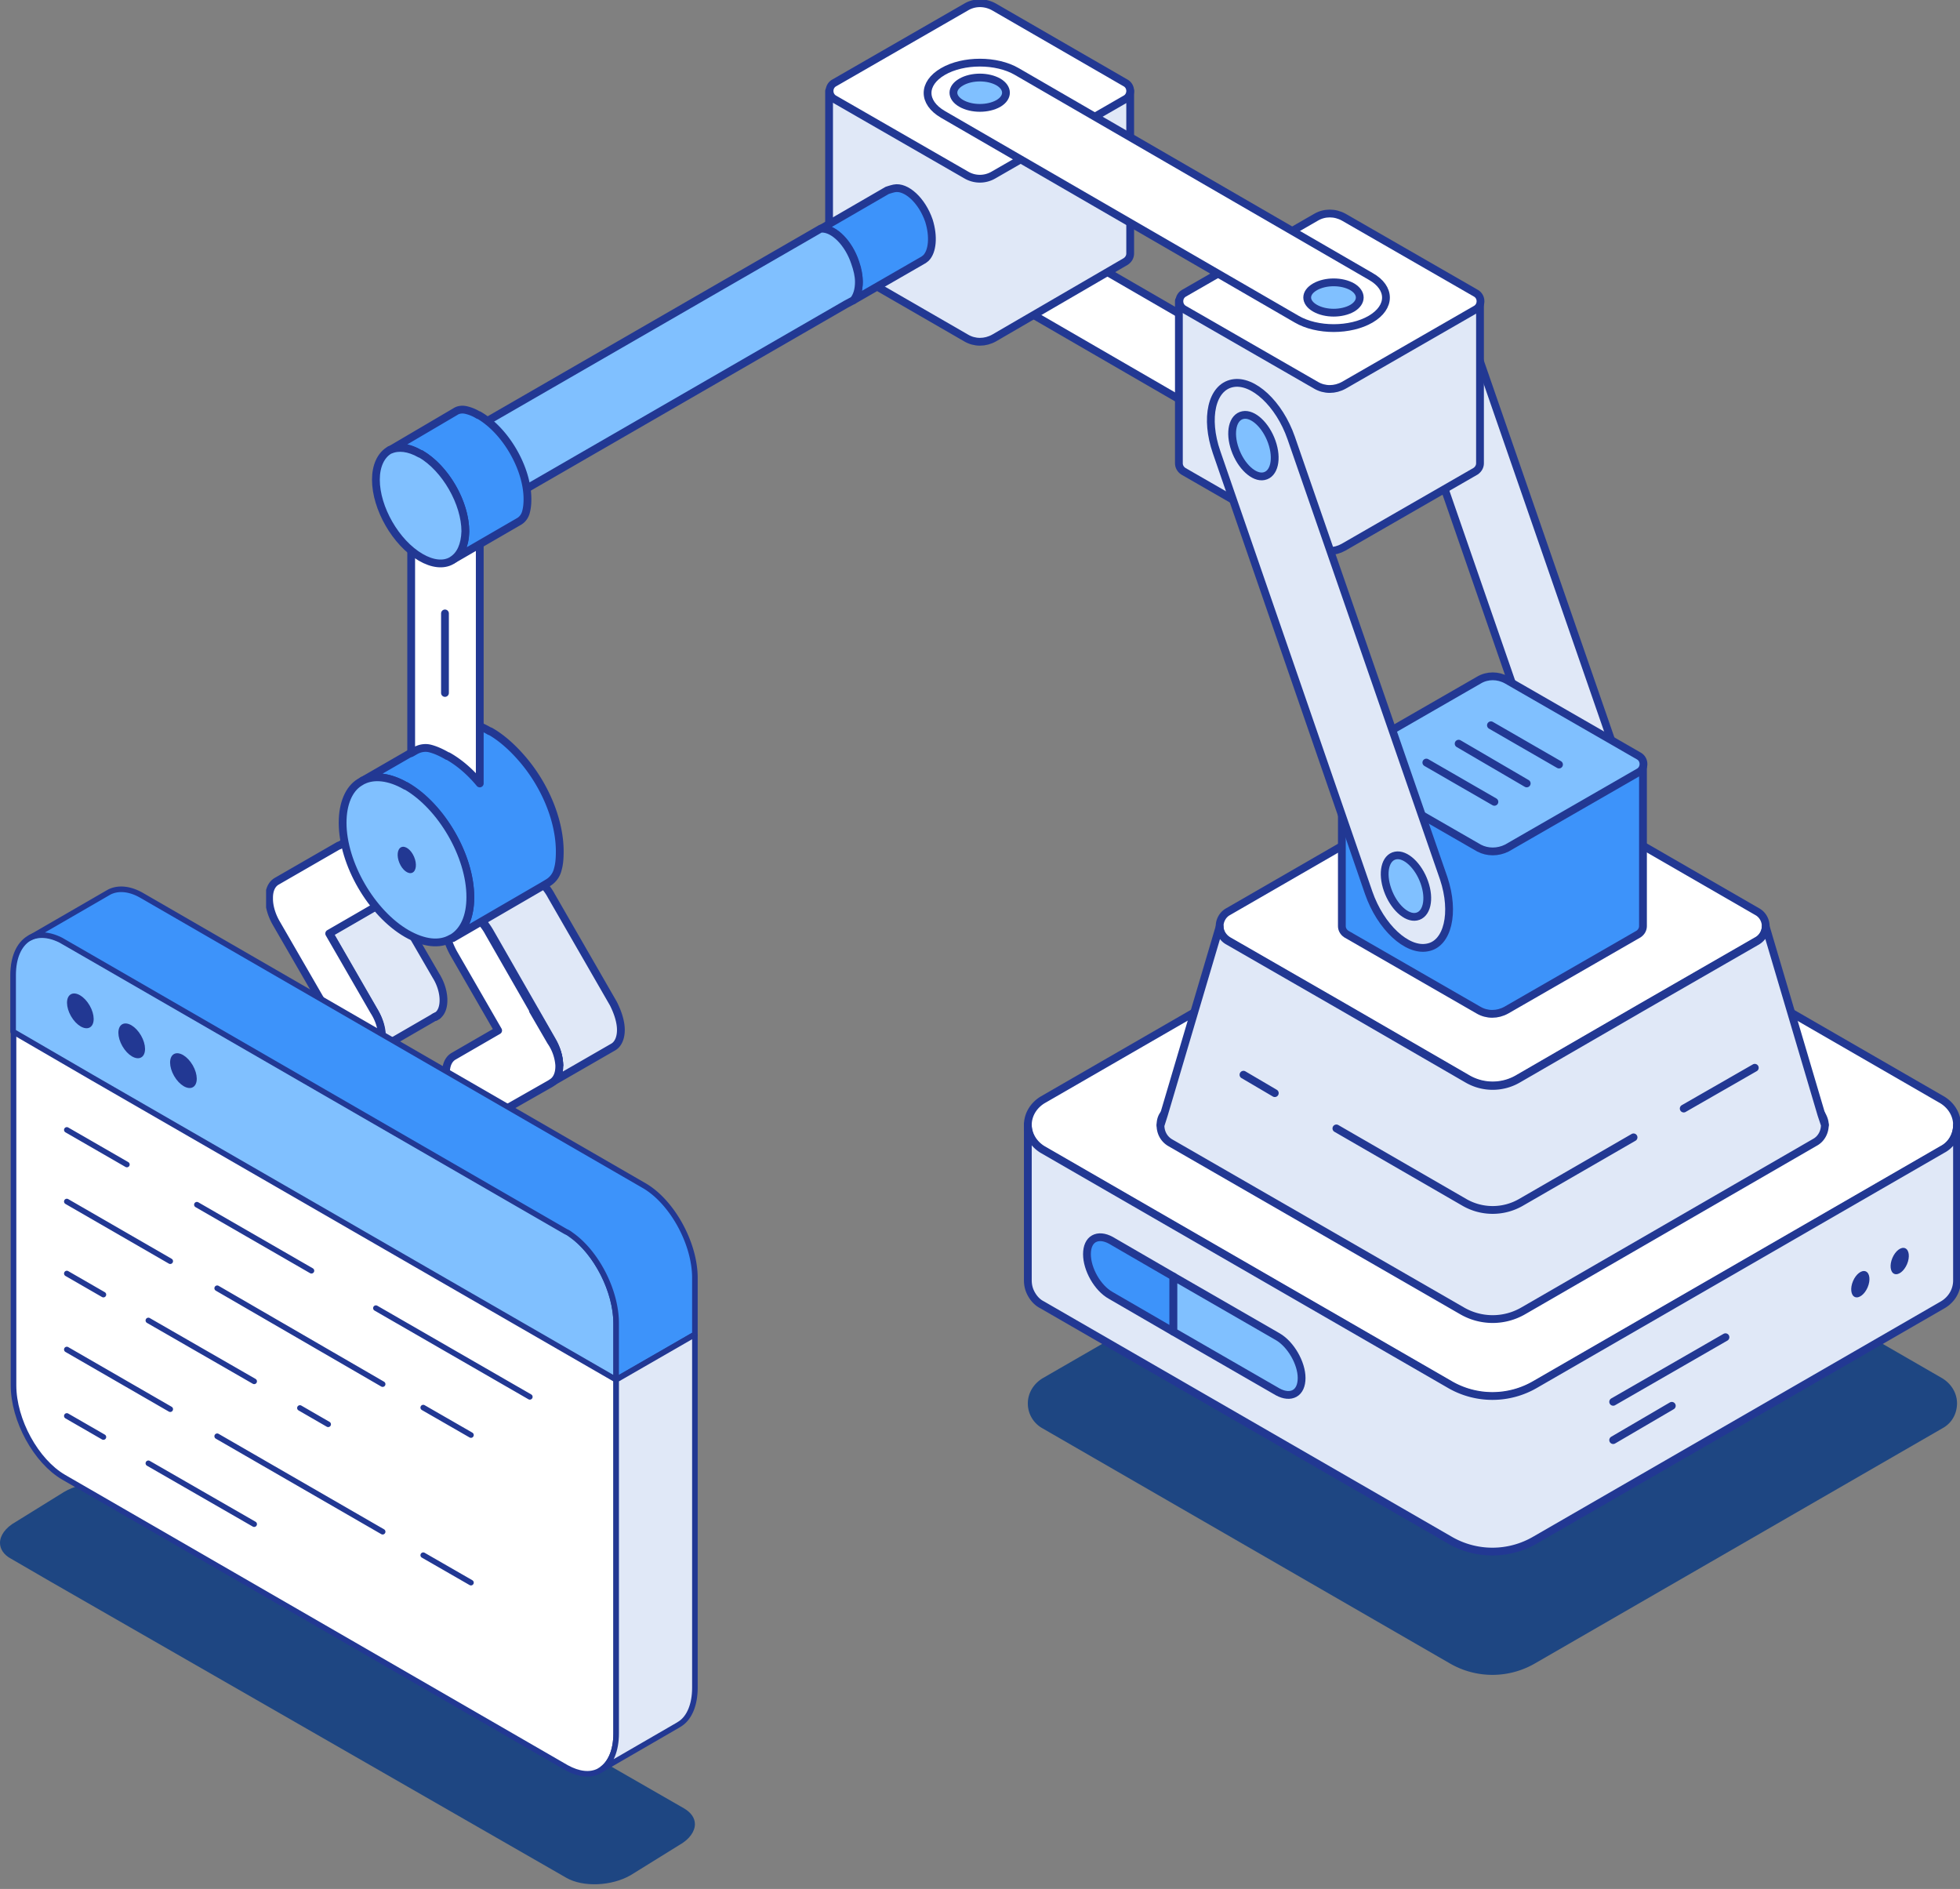 <?xml version="1.0" encoding="UTF-8"?>
<svg xmlns="http://www.w3.org/2000/svg" width="302" height="291" fill="none">
  <rect width="100%" height="100%" fill="#808080" stroke="none"/>
  <g clip-path="url(#a)">
    <path fill="#E0E8F7" stroke="#223893" stroke-linecap="round" stroke-linejoin="round" stroke-miterlimit="10" stroke-width="1.2" d="M68.333 154.08c0 1.072-.307 1.915-.92 2.374l-.459.23-9.263 5.361c.765-.46 1.071-1.379 1.071-2.528 0-1.148-.382-2.527-1.148-3.829l-6.89-11.946 3.98-2.298 2.91-1.684c.536-.307.919-.919 1.072-1.609.153-.842.076-1.991-.306-3.063l3.828 6.663 4.976 8.577c.766 1.225 1.149 2.603 1.149 3.752ZM95.665 158.675c0 1.149-.383 2.144-1.148 2.604l-9.57 5.513c-.077 0-.077.077-.154.077l.23-.153c.766-.46 1.149-1.379 1.149-2.527v-.153c0-1.149-.383-2.528-1.149-3.83l-2.68-4.671-6.89-12.023c-.766-1.302-1.684-2.297-2.68-2.91.383-.996.613-2.144.613-3.523 1.837 1.072 3.598 1.455 5.053 1.225-.23-1.608.076-2.91 1.072-3.522a2.12 2.12 0 0 1 .995-.23c.536 0 1.148.23 1.76.536.996.613 1.991 1.608 2.68 2.91l9.57 16.618c.766 1.532 1.15 2.91 1.15 4.059Z"></path>
    <path fill="#fff" stroke="#223893" stroke-linecap="round" stroke-linejoin="round" stroke-miterlimit="10" stroke-width="1.2" d="M86.171 164.112c0-1.149-.382-2.45-1.148-3.676l-2.756-4.748h.076l2.68 4.672c.766 1.225 1.148 2.603 1.148 3.752ZM67.414 156.454c-.077.077-.153.077-.23.153-.076.077-.153.077-.23.077l.46-.23Z"></path>
    <path fill="#E0E8F7" stroke="#223893" stroke-linecap="round" stroke-linejoin="round" stroke-miterlimit="10" stroke-width="1.2" d="M86.172 164.112c0-1.149-.383-2.45-1.149-3.676l-2.756-4.748h.077l2.68 4.672c.765 1.225 1.148 2.603 1.148 3.752Z"></path>
    <path fill="#fff" stroke="#223893" stroke-linecap="round" stroke-linejoin="round" stroke-miterlimit="10" stroke-width="1.2" d="M86.172 164.112v.153c0 1.149-.383 2.068-1.149 2.527l-.23.154-9.417 5.36c-1.53.843-3.98-.536-5.512-3.216-.766-1.302-1.148-2.68-1.148-3.829s.382-2.068 1.148-2.527l6.89-3.983-6.89-11.946c-.536-.996-.919-1.991-1.072-2.834-.23-1.608.077-2.91 1.072-3.522a2.12 2.12 0 0 1 .995-.23c.536 0 1.149.23 1.761.536.995.613 1.99 1.608 2.68 2.91l6.89 12.023h-.076l2.756 4.748a7.386 7.386 0 0 1 1.302 3.676ZM58.839 159.594c0 1.149-.383 2.068-1.072 2.527l-.077.077c-1.53.842-3.98-.613-5.435-3.217l-9.647-16.694c-.766-1.302-1.149-2.681-1.149-3.829v-.153c0-1.149.383-2.068 1.149-2.528l9.57-5.513h.077l2.296-1.302v.153c.077.459.23.919.307 1.455.076.23.153.459.23.766.765 2.45 2.067 4.824 3.598 6.892-.153.766-.536 1.302-1.072 1.608l-2.91 1.685-3.98 2.297 6.89 11.947c.842 1.302 1.225 2.68 1.225 3.829Z"></path>
    <path fill="#3D93FA" stroke="#223893" stroke-linecap="round" stroke-linejoin="round" stroke-miterlimit="10" stroke-width="1.2" d="M86.248 131.183c0 1.072-.076 1.991-.306 2.756a3.264 3.264 0 0 1-1.531 2.068l-.766.46-9.494 5.513-4.364 2.528c1.225-.766 2.067-2.068 2.45-3.906.153-.689.23-1.455.23-2.297v-.077c0-6.28-4.44-13.938-9.877-17.078l-.076-.076c-2.527-1.455-4.9-1.685-6.584-.843l13.934-8.04.536-.307c.765-.459 1.608-.612 2.45-.383.842.23 1.684.613 2.603 1.149h.076c1.761.996 3.446 2.527 4.9 4.212 3.522 4.059 5.82 9.496 5.82 14.321Z"></path>
    <path fill="#80C0FF" stroke="#223893" stroke-linecap="round" stroke-linejoin="round" stroke-miterlimit="10" stroke-width="1.2" d="M52.79 126.741c0 6.279 4.441 13.937 9.877 17.077 2.68 1.532 5.053 1.762 6.814.766l.306-.153c1.685-1.072 2.68-3.217 2.68-6.203v-.077c0-6.279-4.44-13.937-9.877-17.077h-.076c-2.527-1.455-4.9-1.685-6.584-.843-.077 0-.077 0-.154.077l-.382.23c-1.608.995-2.603 3.216-2.603 6.203Z"></path>
    <path fill="#223893" d="M63.516 134.452c.623-.265.752-1.363.288-2.453-.464-1.09-1.344-1.758-1.967-1.493-.622.265-.751 1.363-.287 2.452.463 1.09 1.344 1.759 1.966 1.494Z"></path>
    <path fill="#1E4682" d="M301.541 216.187c0 1.455-.689 2.987-2.221 3.829l-62.781 36.223a13.064 13.064 0 0 1-13.168 0l-62.781-36.223a4.368 4.368 0 0 1-2.22-3.829c0-1.455.765-2.91 2.22-3.829l62.781-36.223a13.064 13.064 0 0 1 13.168 0l62.781 36.223c1.455.919 2.221 2.374 2.221 3.829Z"></path>
    <path fill="#fff" stroke="#223893" stroke-linecap="round" stroke-linejoin="round" stroke-miterlimit="10" stroke-width="1.2" d="M301.541 173.302c0 1.455-.689 2.987-2.221 3.829l-62.781 36.223a13.064 13.064 0 0 1-13.168 0l-62.781-36.223a4.37 4.37 0 0 1-2.22-3.829c0-1.455.765-2.91 2.22-3.829l62.781-36.223a13.064 13.064 0 0 1 13.168 0l62.781 36.223c1.455.919 2.221 2.374 2.221 3.829ZM73.922 79.797v40.894c-1.455-1.761-3.14-3.216-4.9-4.212h-.077c-.919-.536-1.76-.919-2.603-1.149-.842-.229-1.684-.076-2.45.383l-.536.306V79.797h10.566ZM211.197 71.986c-3.139 1.838-8.268 1.838-11.407 0l-54.513-31.551c-3.139-1.838-3.139-4.748 0-6.586s8.269-1.838 11.408 0l54.512 31.55c3.139 1.839 3.139 4.749 0 6.587Z"></path>
    <path fill="#E0E8F7" stroke="#223893" stroke-linecap="round" stroke-linejoin="round" stroke-miterlimit="10" stroke-width="1.2" d="M301.541 173.302v23.97c0 1.455-.766 2.91-2.221 3.752l-62.781 36.223a13.064 13.064 0 0 1-13.168 0l-62.781-36.223c-.766-.383-1.302-.995-1.684-1.685-.383-.689-.536-1.378-.536-2.144v-23.97c0 1.455.765 2.91 2.22 3.829l62.781 36.223a13.064 13.064 0 0 0 13.168 0l62.781-36.223c1.455-.765 2.221-2.297 2.221-3.752Z"></path>
    <path fill="#fff" stroke="#223893" stroke-linecap="round" stroke-linejoin="round" stroke-miterlimit="10" stroke-width="1.2" d="M178.812 173.302c0-.613.153-1.225.535-1.685l-.535 1.685ZM281.175 173.302l-.536-1.685c.306.536.536 1.072.536 1.685ZM272.064 142.67c0 .842-.459 1.761-1.301 2.22l-17.839 10.262-19.064 11.028a7.75 7.75 0 0 1-7.733 0l-19.064-11.028-17.839-10.262c-.842-.536-1.301-1.378-1.301-2.22 0-.843.459-1.762 1.301-2.221l36.903-21.29a7.75 7.75 0 0 1 7.733 0l36.903 21.29c.842.459 1.301 1.378 1.301 2.221Z"></path>
    <path fill="#3D93FA" stroke="#223893" stroke-linecap="round" stroke-linejoin="round" stroke-miterlimit="10" stroke-width="1.2" d="M180.802 196.659v8.5l-9.647-5.59c-2.067-1.149-3.675-4.059-3.675-6.356 0-1.149.383-1.991 1.072-2.374.689-.383 1.608-.306 2.603.23l9.647 5.59Z"></path>
    <path fill="#80C0FF" stroke="#223893" stroke-linecap="round" stroke-linejoin="round" stroke-miterlimit="10" stroke-width="1.2" d="M200.555 212.281c0 1.149-.383 1.991-1.072 2.374-.689.383-1.607.307-2.603-.229l-16.078-9.267v-8.5l16.078 9.266c1.991 1.149 3.675 4.059 3.675 6.356Z"></path>
    <path stroke="#223893" stroke-linecap="round" stroke-linejoin="round" stroke-miterlimit="10" stroke-width="1.2" d="m248.56 215.957 17.303-9.955M248.56 221.854l9.034-5.284"></path>
    <path fill="#223893" d="M293.838 194.748c.464-1.09.335-2.188-.287-2.453-.623-.265-1.503.403-1.967 1.493-.464 1.09-.335 2.188.288 2.453.622.265 1.503-.404 1.966-1.493ZM287.77 198.315c.464-1.09.335-2.188-.288-2.453-.622-.265-1.503.404-1.966 1.493-.464 1.09-.335 2.188.287 2.453.623.265 1.503-.403 1.967-1.493Z"></path>
    <path fill="#E0E8F7" stroke="#223893" stroke-linecap="round" stroke-linejoin="round" stroke-miterlimit="10" stroke-width="1.2" d="M281.175 173.302c0 1.072-.536 2.144-1.531 2.68l-44.942 25.961a9.403 9.403 0 0 1-9.417 0l-44.942-25.884c-1.072-.613-1.531-1.685-1.531-2.68l.535-1.685 8.575-28.948c0 .843.46 1.762 1.302 2.221l17.839 10.262 19.064 11.028a7.75 7.75 0 0 0 7.733 0l19.064-11.028 17.839-10.262c.842-.536 1.301-1.378 1.301-2.221l8.575 28.948.536 1.608ZM247.641 129.957c-3.139.613-7.197-3.139-9.034-8.423l-23.505-67.85c-1.838-5.285-.766-10.033 2.45-10.646 3.139-.612 7.197 3.14 9.034 8.424l23.505 67.851c1.761 5.284.689 10.108-2.45 10.644Z"></path>
    <path fill="#80C0FF" stroke="#223893" stroke-linecap="round" stroke-linejoin="round" stroke-miterlimit="10" stroke-width="1.2" d="M222.452 57.359c-1.531.306-3.522-1.532-4.441-4.135-.918-2.604-.383-4.978 1.225-5.284 1.532-.307 3.522 1.531 4.441 4.135.842 2.604.306 4.978-1.225 5.284ZM245.957 125.209c-1.532.307-3.522-1.531-4.441-4.135s-.383-4.978 1.225-5.284c1.531-.306 3.522 1.532 4.441 4.135.842 2.604.306 4.978-1.225 5.284Z"></path>
    <path fill="#3D93FA" stroke="#223893" stroke-linecap="round" stroke-linejoin="round" stroke-miterlimit="10" stroke-width="1.2" d="m239.832 117.628-7.733-4.442c-1.302-.766-2.909-.766-4.288 0l-7.732 4.442h-13.322v25.042c0 .459.23.919.689 1.225l20.365 11.717c1.302.766 2.91.766 4.288 0l20.365-11.717c.46-.306.689-.766.689-1.225v-25.042h-13.321Z"></path>
    <path fill="#80C0FF" stroke="#223893" stroke-linecap="round" stroke-linejoin="round" stroke-miterlimit="10" stroke-width="1.2" d="m227.888 130.647-20.365-11.717c-.919-.536-.919-1.915 0-2.451l20.365-11.717c1.302-.765 2.909-.765 4.288 0l20.365 11.717c.919.536.919 1.915 0 2.451l-20.365 11.717c-1.379.689-2.986.689-4.288 0Z"></path>
    <path stroke="#223893" stroke-linecap="round" stroke-miterlimit="10" stroke-width="1.2" d="m240.215 117.781-10.489-6.05M224.749 114.565l10.489 6.126M230.261 123.525l-10.489-6.05"></path>
    <path fill="#E0E8F7" stroke="#223893" stroke-linecap="round" stroke-linejoin="round" stroke-miterlimit="10" stroke-width="1.2" d="m214.719 46.331-7.732-4.442c-1.302-.765-2.91-.765-4.288 0l-7.733 4.442h-13.321v25.042c0 .46.229.919.689 1.225l20.365 11.717c1.302.766 2.909.766 4.288 0l20.365-11.717c.459-.306.689-.766.689-1.225V46.331h-13.322Z"></path>
    <path fill="#fff" stroke="#223893" stroke-linecap="round" stroke-linejoin="round" stroke-miterlimit="10" stroke-width="1.2" d="M202.776 59.35 182.41 47.633c-.918-.536-.918-1.914 0-2.45l20.366-11.717c1.301-.766 2.909-.766 4.287 0l20.366 11.716c.918.537.918 1.915 0 2.451L207.063 59.35c-1.378.766-2.986.766-4.287 0Z"></path>
    <path fill="#E0E8F7" stroke="#223893" stroke-linecap="round" stroke-linejoin="round" stroke-miterlimit="10" stroke-width="1.2" d="m160.82 14.014-7.733-4.441c-1.302-.766-2.909-.766-4.288 0l-7.732 4.441h-13.322v25.042c0 .46.23.92.689 1.226l20.442 11.793c1.302.766 2.909.766 4.287 0l20.289-11.794c.46-.306.689-.765.689-1.225V14.014H160.82Z"></path>
    <path fill="#fff" stroke="#223893" stroke-linecap="round" stroke-linejoin="round" stroke-miterlimit="10" stroke-width="1.2" d="M148.876 26.956 128.511 15.24c-.919-.537-.919-1.915 0-2.451l20.365-11.717c1.302-.766 2.909-.766 4.288 0l20.289 11.717c.918.536.918 1.915 0 2.45l-20.366 11.717a4.146 4.146 0 0 1-4.211 0Z"></path>
    <path fill="#E0E8F7" stroke="#223893" stroke-linecap="round" stroke-linejoin="round" stroke-miterlimit="10" stroke-width="1.2" d="M219.926 145.963c-3.139.612-7.197-3.14-9.035-8.424l-23.428-67.85c-1.837-5.285-.765-10.033 2.45-10.645 3.139-.613 7.197 3.14 9.035 8.424l23.504 67.85c1.761 5.284.613 10.109-2.526 10.645Z"></path>
    <path fill="#80C0FF" stroke="#223893" stroke-linecap="round" stroke-linejoin="round" stroke-miterlimit="10" stroke-width="1.2" d="M194.737 73.364c-1.532.307-3.522-1.531-4.441-4.135s-.383-4.978 1.225-5.284c1.531-.306 3.522 1.532 4.441 4.135.918 2.604.382 4.978-1.225 5.284ZM218.241 141.215c-1.531.306-3.522-1.532-4.44-4.136-.919-2.603-.383-4.977 1.225-5.284 1.531-.306 3.521 1.532 4.44 4.136.919 2.603.383 4.977-1.225 5.284Z"></path>
    <path fill="#fff" stroke="#223893" stroke-linecap="round" stroke-linejoin="round" stroke-miterlimit="10" stroke-width="1.2" d="M211.197 49.165c-3.139 1.838-8.268 1.838-11.407 0l-54.513-31.551c-3.139-1.838-3.139-4.748 0-6.586s8.269-1.838 11.408 0l54.512 31.55c3.139 1.762 3.139 4.749 0 6.587Z"></path>
    <path fill="#80C0FF" stroke="#223893" stroke-linecap="round" stroke-linejoin="round" stroke-miterlimit="10" stroke-width="1.2" d="M153.852 15.929c-1.608.919-4.134.919-5.742 0-1.608-.92-1.608-2.374 0-3.293 1.608-.92 4.134-.92 5.742 0 1.532.919 1.532 2.374 0 3.293ZM208.365 47.48c-1.608.919-4.135.919-5.743 0-1.607-.919-1.607-2.374 0-3.293 1.608-.919 4.135-.919 5.743 0 1.531.919 1.531 2.374 0 3.293Z"></path>
    <path stroke="#223893" stroke-linecap="round" stroke-linejoin="round" stroke-miterlimit="10" stroke-width="1.2" d="m196.421 168.401-4.824-2.834M251.699 175.216l-17.38 10.032a8.716 8.716 0 0 1-8.651 0l-19.753-11.41M270.38 164.495l-10.949 6.28"></path>
    <path fill="#3D93FA" stroke="#223893" stroke-linecap="round" stroke-linejoin="round" stroke-miterlimit="10" stroke-width="1.2" d="M142.674 39.745s-.459.383-.536.383l-10.642 6.127c.536-.613.842-1.608.842-2.834 0-.919-.153-1.914-.535-2.986-.996-2.987-3.216-5.208-5.054-5.208h-.229l10.183-5.897s.689-.23 1.071-.306c1.838-.383 4.288 1.838 5.36 4.978.765 2.45.536 4.748-.46 5.743Z"></path>
    <path fill="#80C0FF" stroke="#223893" stroke-linecap="round" stroke-linejoin="round" stroke-miterlimit="10" stroke-width="1.2" d="M132.339 43.421c0 1.226-.307 2.221-.843 2.834l-1.148.612-58.264 33.62-6.048-10.416 58.953-34.002 1.454-.842h.23c1.837 0 4.058 2.22 5.053 5.208.383 1.072.613 2.067.613 2.986Z"></path>
    <path fill="#3D93FA" stroke="#223893" stroke-linecap="round" stroke-linejoin="round" stroke-miterlimit="10" stroke-width="1.2" d="M60.14 69.306c1.225-.613 2.833-.46 4.594.612h.077c3.828 2.221 6.89 7.505 6.89 11.947 0 2.068-.765 3.6-1.914 4.365l10.183-5.897c.536-.306.919-.842 1.072-1.455.153-.536.23-1.225.23-1.914v-.077c0-4.748-3.37-10.568-7.504-12.942h-.076a6.263 6.263 0 0 0-1.837-.766c-.613-.153-1.226-.077-1.685.23l-10.03 5.897Z"></path>
    <path fill="#80C0FF" stroke="#223893" stroke-linecap="round" stroke-linejoin="round" stroke-miterlimit="10" stroke-width="1.2" d="M57.92 73.9c0 4.365 3.063 9.726 6.89 11.947 1.838 1.072 3.523 1.225 4.748.536l.23-.153c1.148-.766 1.837-2.221 1.913-4.365 0-4.365-3.062-9.726-6.89-11.947h-.077c-1.76-.995-3.368-1.149-4.593-.613h-.077l-.23.154c-1.148.765-1.914 2.297-1.914 4.441Z"></path>
    <path stroke="#223893" stroke-linecap="round" stroke-miterlimit="10" stroke-width="1.2" d="M68.562 94.5v12.253"></path>
  </g>
  <path fill="#1E4682" d="M107.072 281.015c0 1.103-.797 2.329-2.452 3.248l-7.416 4.597c-2.942 1.716-7.354 1.9-9.929.429L7.845 243.69l-6.129-3.555C.552 239.522 0 238.603 0 237.684c0-1.104.797-2.329 2.452-3.249l7.416-4.596c2.941-1.716 7.354-1.9 9.928-.429l85.56 49.153c1.164.674 1.716 1.533 1.716 2.452Z"></path>
  <path fill="#fff" stroke="#223893" stroke-linecap="round" stroke-linejoin="round" stroke-miterlimit="10" stroke-width=".86" d="M94.937 203.913v63.128c0 2.635-.858 4.535-2.206 5.516l-.49.306c-1.35.674-3.065.49-4.965-.552l-77.47-44.74c-4.228-2.452-7.722-8.765-7.722-14.158v-63.128c0-2.758.92-4.719 2.39-5.638l.307-.184c1.165-.613 2.574-.552 4.168.122.245.123.551.246.858.429l4.474 2.575 73.056 42.166c.245.184.552.307.797.491 3.739 2.758 6.803 8.641 6.803 13.667Z"></path>
  <path fill="#80C0FF" stroke="#223893" stroke-linecap="round" stroke-linejoin="round" stroke-miterlimit="10" stroke-width=".86" d="M94.936 203.913v8.642l-80.778-46.579-12.135-7.049v-8.703c0-2.758.919-4.719 2.39-5.638l.306-.184c1.165-.613 2.574-.552 4.168.122.245.123.552.246.858.429l4.474 2.575 73.056 42.166c.246.184.552.307.797.491 3.8 2.819 6.864 8.703 6.864 13.728Z"></path>
  <path fill="#223893" d="M13.85 158.274c.792-.457.775-1.968-.037-3.375-.813-1.407-2.113-2.178-2.904-1.721-.792.457-.775 1.968.037 3.376.813 1.407 2.113 2.177 2.905 1.72ZM21.765 162.893c.792-.457.775-1.968-.038-3.375-.812-1.407-2.112-2.177-2.904-1.72-.791.457-.774 1.968.038 3.375.813 1.407 2.113 2.177 2.904 1.72ZM29.733 167.482c.792-.457.775-1.968-.037-3.375-.813-1.407-2.113-2.177-2.904-1.721-.792.457-.775 1.968.037 3.376.813 1.407 2.113 2.177 2.904 1.72Z"></path>
  <path stroke="#223893" stroke-linecap="round" stroke-linejoin="round" stroke-miterlimit="10" stroke-width=".86" d="m57.918 201.523 23.719 13.667M30.337 185.588l17.652 10.174M10.296 174.066l9.254 5.332M65.212 216.845l7.354 4.229M33.464 198.459l25.496 14.77M10.296 185.097l15.935 9.194M65.212 239.583l7.354 4.229M33.464 221.258l25.496 14.709M10.296 207.897l15.935 9.193M46.212 216.906l4.352 2.513M22.86 203.423l16.303 9.377M10.296 196.191l5.638 3.248M22.86 225.426l16.303 9.377M10.296 218.132l5.638 3.249"></path>
  <path fill="#3D93FA" stroke="#223893" stroke-linecap="round" stroke-linejoin="round" stroke-miterlimit="10" stroke-width=".86" d="M107.071 196.865v8.703l-12.135 6.987v-8.703c0-5.026-3.065-10.909-6.926-13.606-.245-.184-.49-.368-.796-.49l-73.057-42.167-4.474-2.574a5.54 5.54 0 0 0-.858-.429c-1.593-.675-3.064-.675-4.168-.123l11.768-6.803.429-.245c1.348-.674 3.126-.552 5.026.551l77.469 44.741c4.229 2.513 7.722 8.826 7.722 14.158Z"></path>
  <path fill="#E0E8F7" stroke="#223893" stroke-linecap="round" stroke-miterlimit="10" stroke-width=".86" d="M107.072 205.568v54.424c0 2.636-.858 4.597-2.206 5.516l-.491.307-11.645 6.742c1.349-.92 2.207-2.881 2.207-5.516v-54.486l12.135-6.987Z"></path>
  <defs>
    <clipPath id="a">
      <path fill="#fff" d="M41 0h261v258H41z"></path>
    </clipPath>
  </defs>
</svg>
